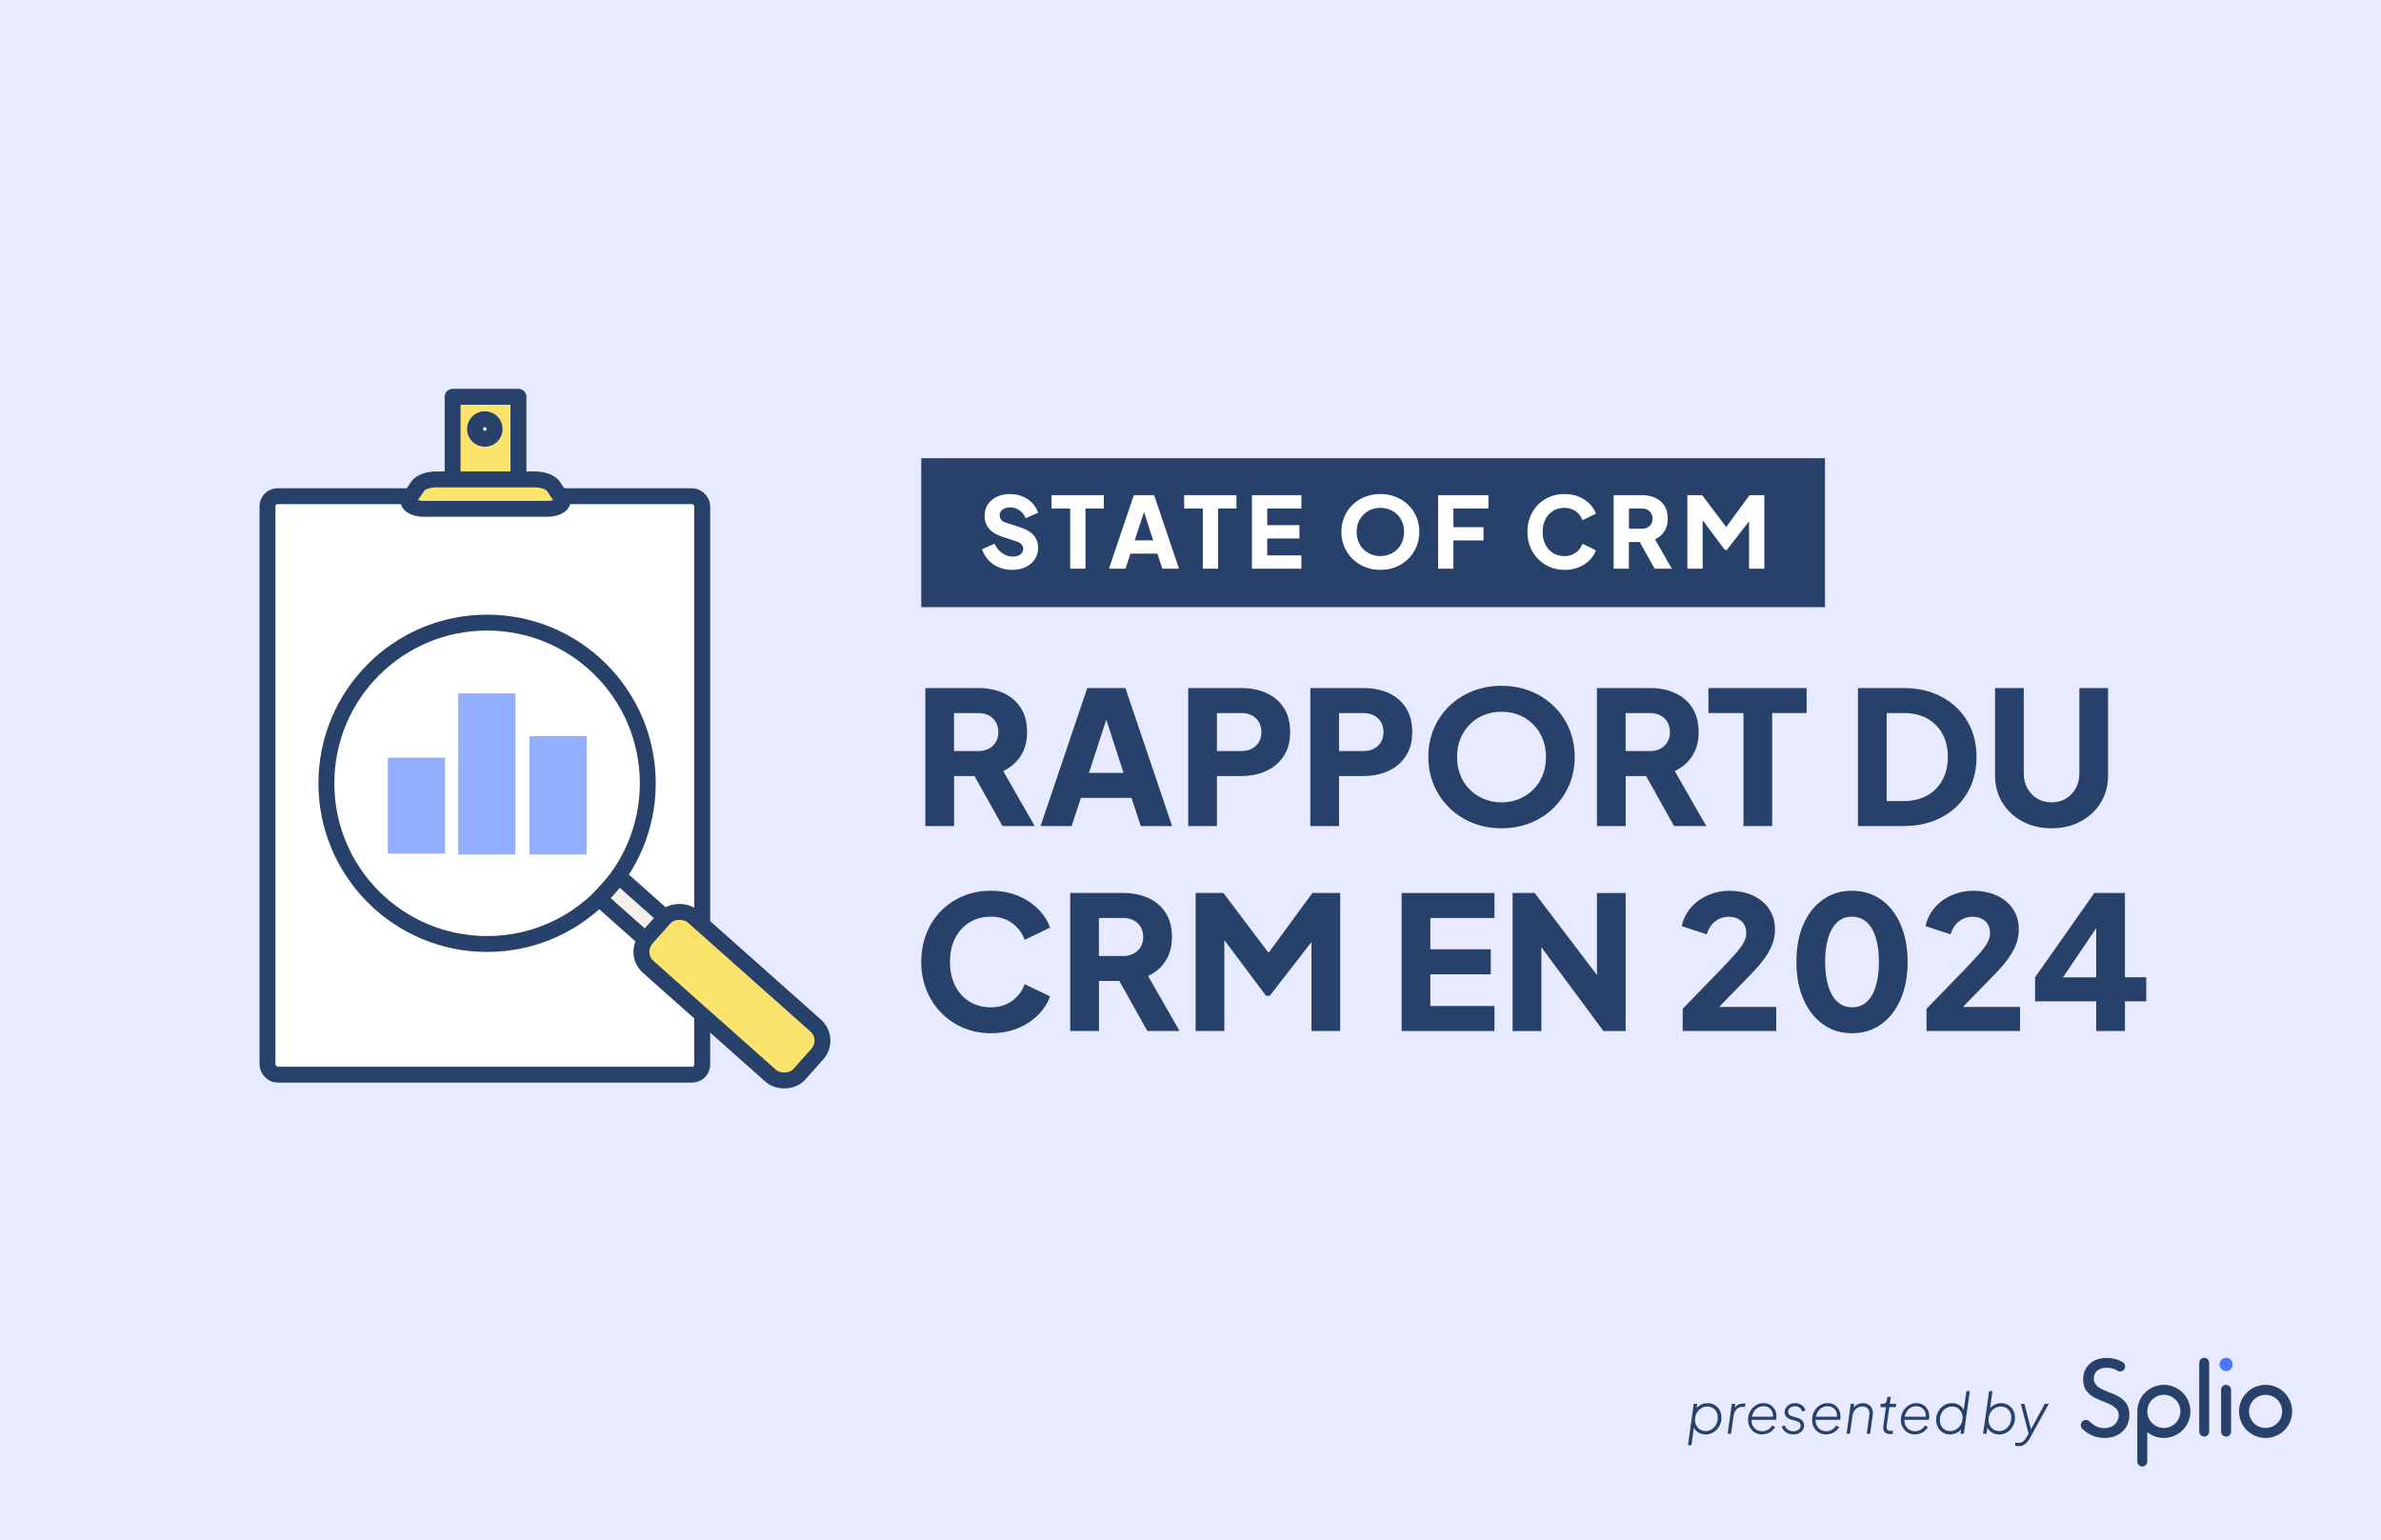 <?xml version="1.0" encoding="UTF-8"?>
<svg id="Calque_1" data-name="Calque 1" xmlns="http://www.w3.org/2000/svg" xmlns:xlink="http://www.w3.org/1999/xlink" viewBox="0 0 770 498">
  <defs>
    <style>
      .cls-1 {
        filter: url(#drop-shadow-1);
      }

      .cls-2 {
        fill: #f4efe8;
      }

      .cls-2, .cls-3, .cls-4, .cls-5 {
        stroke: #27416b;
        stroke-linejoin: round;
        stroke-width: 5.14px;
      }

      .cls-6 {
        fill: #e8ebff;
      }

      .cls-3, .cls-4, .cls-5 {
        stroke-linecap: round;
      }

      .cls-3, .cls-7 {
        fill: none;
      }

      .cls-8 {
        fill: #27416b;
      }

      .cls-4 {
        fill: #f4efe8;
      }

      .cls-9 {
        fill: #4878ff;
      }

      .cls-7 {
        stroke: #91aeff;
        stroke-miterlimit: 10;
        stroke-width: 18.49px;
      }

      .cls-10 {
        fill: #fff;
      }

      .cls-5 {
        fill: #fce36c;
      }
    </style>
    <filter id="drop-shadow-1" x="71.39" y="113.21" width="197.14" height="238.94" filterUnits="userSpaceOnUse">
      <feOffset dx="12.54" dy="12.54"/>
      <feGaussianBlur result="blur" stdDeviation="0"/>
      <feFlood flood-color="#000" flood-opacity=".75"/>
      <feComposite in2="blur" operator="in"/>
      <feComposite in="SourceGraphic"/>
    </filter>
  </defs>
  <rect class="cls-6" x="-52.36" y="-40.34" width="869.66" height="578.68"/>
  <g class="cls-1">
    <g>
      <g>
        <rect class="cls-10" x="73.55" y="148.66" width="140.6" height="187.07" rx="3.82" ry="3.82" transform="translate(1.36 -.8) rotate(.32)"/>
        <rect class="cls-3" x="73.96" y="147.93" width="140.6" height="187.07" rx="3.26" ry="3.26"/>
      </g>
      <rect class="cls-5" x="133.83" y="115.78" width="21.29" height="32.88"/>
      <circle class="cls-4" cx="144.25" cy="126.2" r="3.17"/>
      <path class="cls-5" d="M164.52,152.02h-40.08c-3.34,0-5.69-1.68-4.61-3.29l2.71-4.02c.89-1.32,3.33-2.21,6.08-2.21h31.71c2.74,0,5.19.89,6.08,2.21l2.71,4.02c1.09,1.61-1.26,3.29-4.61,3.29Z"/>
    </g>
    <g>
      <g>
        <circle class="cls-10" cx="144.98" cy="240.78" r="51.97"/>
        <rect class="cls-2" x="202.6" y="264.19" width="9.6" height="61.36" transform="translate(-150.78 254.02) rotate(-48.37)"/>
        <circle class="cls-3" cx="144.98" cy="240.78" r="51.97"/>
        <rect class="cls-5" x="213.26" y="276.54" width="21.8" height="66.16" rx="6.54" ry="6.54" transform="translate(-156.18 271.49) rotate(-48.37)"/>
      </g>
      <g>
        <line class="cls-7" x1="122.11" y1="232.49" x2="122.11" y2="263.51"/>
        <line class="cls-7" x1="144.89" y1="211.71" x2="144.89" y2="263.79"/>
        <line class="cls-7" x1="167.93" y1="225.56" x2="167.93" y2="263.79"/>
      </g>
    </g>
  </g>
  <g>
    <g>
      <path class="cls-8" d="M545.88,467.33l1.86-13.33h1.11l-.35,2.44-.36-.36c.41-.71.98-1.26,1.7-1.68.72-.41,1.51-.62,2.39-.62s1.67.21,2.33.62c.67.41,1.19.97,1.57,1.67.38.7.57,1.49.57,2.38,0,.74-.13,1.44-.39,2.11-.26.66-.62,1.24-1.08,1.74-.46.5-1,.89-1.62,1.18-.62.29-1.29.43-2,.43-.89,0-1.69-.22-2.41-.67s-1.23-1.06-1.55-1.84l.2-.16-.84,6.11h-1.11ZM551.55,462.81c.78,0,1.46-.2,2.05-.6.59-.4,1.06-.93,1.4-1.59s.52-1.38.52-2.17c0-.71-.15-1.32-.44-1.86-.29-.53-.69-.95-1.19-1.26-.5-.3-1.09-.46-1.76-.46-.75,0-1.43.2-2.03.59s-1.08.92-1.42,1.57-.52,1.36-.52,2.12c0,.71.15,1.33.45,1.88s.7.98,1.2,1.29c.5.32,1.08.47,1.74.47Z"/>
      <path class="cls-8" d="M558.72,463.68l1.35-9.68h1.11l-.25,1.8-.2-.16c.29-.55.71-.98,1.27-1.29.55-.32,1.18-.47,1.87-.47h.6l-.15,1.09h-.75c-.79,0-1.44.26-1.96.77-.52.51-.84,1.22-.98,2.11l-.82,5.83h-1.09Z"/>
      <path class="cls-8" d="M569.84,463.9c-.88,0-1.66-.21-2.34-.62s-1.22-.98-1.61-1.69c-.39-.71-.58-1.52-.58-2.42,0-.73.12-1.42.37-2.07.25-.65.6-1.22,1.06-1.72s.99-.89,1.6-1.18c.61-.29,1.27-.43,1.99-.43.85,0,1.59.19,2.21.58.62.39,1.1.91,1.44,1.56.34.65.51,1.36.51,2.14,0,.18-.01.38-.04.58-.03.21-.06.38-.08.53h-8.41l.07-1h7.77l-.51.36c.13-.7.08-1.34-.15-1.91-.23-.56-.59-1.01-1.08-1.34s-1.07-.49-1.72-.49c-.79,0-1.48.2-2.06.6s-1.04.95-1.36,1.64c-.32.69-.48,1.46-.48,2.32,0,.69.15,1.3.46,1.83s.71.94,1.23,1.24c.52.3,1.1.45,1.74.45.71,0,1.33-.17,1.89-.51.55-.34,1.01-.79,1.38-1.35l.91.53c-.26.45-.59.85-1.01,1.21-.42.36-.9.64-1.44.84-.54.2-1.12.3-1.72.3Z"/>
      <path class="cls-8" d="M579.92,463.9c-.6,0-1.15-.11-1.66-.32-.51-.21-.95-.51-1.3-.89s-.62-.83-.79-1.34l.98-.38c.23.61.59,1.08,1.08,1.41.49.33,1.07.5,1.72.5.69,0,1.26-.18,1.7-.53.44-.35.66-.8.66-1.33,0-.36-.12-.67-.37-.92s-.62-.44-1.13-.57l-1.48-.42c-.73-.21-1.28-.51-1.64-.91-.36-.4-.55-.89-.55-1.48,0-.55.15-1.04.45-1.49.3-.44.7-.8,1.2-1.06.5-.26,1.07-.39,1.7-.39.83,0,1.55.21,2.17.64s1.02.99,1.2,1.7l-1,.38c-.2-.55-.5-.97-.91-1.27-.41-.3-.91-.45-1.48-.45-.63,0-1.16.17-1.58.52-.42.35-.63.77-.63,1.29,0,.35.11.65.33.88s.56.42,1.02.56l1.57.46c.67.18,1.21.48,1.63.89.42.41.63.95.63,1.62,0,.55-.16,1.04-.46,1.48-.31.44-.73.78-1.27,1.04s-1.14.38-1.8.38Z"/>
      <path class="cls-8" d="M590.55,463.9c-.88,0-1.66-.21-2.34-.62s-1.22-.98-1.61-1.69c-.39-.71-.58-1.52-.58-2.42,0-.73.12-1.42.37-2.07.25-.65.6-1.22,1.06-1.72s.99-.89,1.6-1.18c.61-.29,1.27-.43,1.99-.43.85,0,1.59.19,2.21.58.62.39,1.1.91,1.44,1.56.34.65.51,1.36.51,2.14,0,.18-.01.38-.04.58-.03.21-.06.38-.08.53h-8.41l.07-1h7.77l-.51.36c.13-.7.08-1.34-.15-1.91-.23-.56-.59-1.01-1.08-1.34s-1.07-.49-1.72-.49c-.79,0-1.48.2-2.06.6s-1.04.95-1.36,1.64c-.32.69-.48,1.46-.48,2.32,0,.69.15,1.3.46,1.83s.71.94,1.23,1.24c.52.3,1.1.45,1.74.45.71,0,1.33-.17,1.89-.51.55-.34,1.01-.79,1.38-1.35l.91.53c-.26.45-.59.85-1.01,1.21-.42.36-.9.64-1.44.84-.54.2-1.12.3-1.72.3Z"/>
      <path class="cls-8" d="M597.17,463.68l1.35-9.68h1.09l-.27,1.95-.25-.11c.29-.64.74-1.15,1.36-1.51.61-.36,1.29-.55,2.01-.55.68,0,1.28.16,1.8.47s.9.76,1.16,1.33c.26.57.33,1.23.22,1.99l-.86,6.11h-1.09l.84-6.05c.12-.88-.03-1.56-.46-2.04-.43-.49-1.01-.73-1.77-.73-.57,0-1.08.13-1.54.39-.46.26-.83.62-1.12,1.08-.29.46-.48.98-.57,1.56l-.8,5.8h-1.09Z"/>
      <path class="cls-8" d="M611.26,463.79c-.83,0-1.43-.23-1.81-.7-.38-.47-.51-1.14-.39-2.01l.84-6.03h-1.82l.16-1.04h.64c.37,0,.67-.12.9-.35.24-.23.38-.53.43-.91l.15-1h1.11l-.31,2.26h2.1l-.15,1.04h-2.1l-.86,6.11c-.04.27-.04.53,0,.77.04.25.15.45.35.6.19.15.5.23.93.23.12,0,.25,0,.39-.02.14-.01.25-.02.34-.04l-.07,1.02c-.13.04-.28.06-.45.06-.16,0-.29,0-.37,0Z"/>
      <path class="cls-8" d="M619.26,463.9c-.88,0-1.66-.21-2.34-.62s-1.22-.98-1.61-1.69c-.39-.71-.58-1.52-.58-2.42,0-.73.12-1.42.37-2.07.25-.65.6-1.22,1.06-1.72s.99-.89,1.6-1.18c.61-.29,1.27-.43,1.99-.43.85,0,1.59.19,2.21.58.62.39,1.1.91,1.44,1.56.34.65.51,1.36.51,2.14,0,.18-.01.38-.04.58-.03.21-.06.38-.08.53h-8.41l.07-1h7.77l-.51.36c.13-.7.08-1.34-.15-1.91-.23-.56-.59-1.01-1.08-1.34s-1.07-.49-1.72-.49c-.79,0-1.48.2-2.06.6s-1.04.95-1.36,1.64c-.32.69-.48,1.46-.48,2.32,0,.69.15,1.3.46,1.83s.71.94,1.23,1.24c.52.3,1.1.45,1.74.45.71,0,1.33-.17,1.89-.51.55-.34,1.01-.79,1.38-1.35l.91.53c-.26.45-.59.85-1.01,1.21-.42.36-.9.64-1.44.84-.54.2-1.12.3-1.72.3Z"/>
      <path class="cls-8" d="M630.62,463.9c-.88,0-1.65-.21-2.32-.62-.67-.41-1.2-.98-1.58-1.69-.38-.71-.57-1.51-.57-2.4,0-.74.13-1.44.38-2.09.25-.65.61-1.22,1.08-1.72s1-.89,1.62-1.18c.62-.29,1.29-.43,2.02-.43.91,0,1.71.22,2.4.65.69.43,1.19,1.02,1.5,1.78l-.15.24.91-6.56h1.11l-1.93,13.8h-1.09l.33-2.46.36.27c-.39.75-.95,1.34-1.69,1.77s-1.53.64-2.4.64ZM630.66,462.81c.77,0,1.45-.2,2.06-.6.61-.4,1.09-.93,1.44-1.59s.53-1.37.53-2.15c0-.72-.15-1.34-.46-1.88-.3-.53-.71-.95-1.22-1.26-.51-.3-1.09-.46-1.73-.46-.75,0-1.43.2-2.03.59s-1.07.92-1.41,1.59c-.34.66-.51,1.39-.51,2.18,0,.68.14,1.29.42,1.83s.67.97,1.18,1.28c.5.31,1.08.46,1.74.46Z"/>
      <path class="cls-8" d="M646.52,463.9c-.89,0-1.69-.22-2.41-.67s-1.23-1.06-1.55-1.84l.2-.16-.33,2.46h-1.11l1.93-13.8h1.11l-.93,6.56-.36-.36c.41-.71.98-1.26,1.7-1.68.72-.41,1.51-.62,2.39-.62s1.67.21,2.33.62c.67.41,1.19.97,1.57,1.67.38.7.57,1.49.57,2.38,0,.74-.13,1.44-.39,2.11-.26.66-.62,1.24-1.08,1.74-.46.5-1,.89-1.62,1.18-.62.29-1.29.43-2,.43ZM646.48,462.81c.78,0,1.46-.2,2.05-.6.59-.4,1.06-.93,1.4-1.59s.52-1.38.52-2.17c0-.71-.15-1.32-.44-1.86-.29-.53-.69-.95-1.19-1.26-.5-.3-1.09-.46-1.76-.46-.75,0-1.43.2-2.03.59s-1.08.92-1.42,1.57-.52,1.36-.52,2.12c0,.71.15,1.33.45,1.88s.7.98,1.2,1.29c.5.32,1.08.47,1.74.47Z"/>
      <path class="cls-8" d="M652.83,467.7c-.18,0-.37-.02-.57-.05s-.39-.08-.57-.15l.07-.98c.16.02.32.05.49.07.17.02.33.04.49.04.41-.01.77-.08,1.07-.21.3-.13.57-.33.81-.6s.49-.62.75-1.05l.93-1.59-.11,1.02-2.68-10.21h1.17l2.28,8.81h-.47l4.81-8.81h1.28l-6.09,11.08c-.22.4-.5.81-.83,1.21-.33.41-.73.74-1.19,1.01-.46.27-1,.4-1.62.4Z"/>
    </g>
    <g>
      <path class="cls-9" d="M718.42,442.78c-.42-.41-.62-.91-.62-1.52s.21-1.11.62-1.52c.42-.41.92-.61,1.52-.61s1.09.2,1.49.61c.39.41.59.91.59,1.52s-.2,1.11-.59,1.52c-.39.41-.89.61-1.49.61s-1.1-.2-1.52-.61Z"/>
      <path class="cls-8" d="M732.68,451.09c2.95,0,5.36,2.4,5.36,5.36s-2.4,5.36-5.36,5.36-5.36-2.4-5.36-5.36,2.4-5.36,5.36-5.36M732.68,447.86c-4.74,0-8.59,3.84-8.59,8.59s3.84,8.59,8.59,8.59,8.59-3.84,8.59-8.59-3.84-8.59-8.59-8.59h0Z"/>
      <path class="cls-8" d="M673.38,459.75c.62-.69,1.7-.72,2.36-.07h0c.37.36.8.72,1.29,1.08.49.36,1.04.63,1.63.82.59.19,1.21.29,1.86.29,1.38,0,2.51-.41,3.37-1.22.86-.81,1.29-1.79,1.29-2.93,0-.53-.11-1.01-.32-1.44-.21-.43-.51-.8-.87-1.09-.37-.29-.8-.57-1.29-.85-.49-.27-1.01-.51-1.57-.72-.56-.2-1.12-.43-1.71-.69-.58-.26-1.15-.51-1.71-.77-.56-.25-1.08-.57-1.57-.96-.49-.38-.92-.8-1.28-1.24-.37-.44-.66-.99-.87-1.65-.21-.65-.32-1.37-.32-2.17,0-2.06.69-3.75,2.08-5.04,1.38-1.3,3.28-1.94,5.69-1.94,1.79,0,3.45.44,4.98,1.32.84.49,1.1,1.59.52,2.38h0c-.48.66-1.4.88-2.1.45-1.08-.66-2.26-.98-3.54-.98s-2.35.32-3.08.95c-.74.63-1.1,1.46-1.1,2.49,0,.61.13,1.14.4,1.62s.62.86,1.06,1.18c.44.31.95.6,1.53.87.57.27,1.18.53,1.81.77.64.24,1.27.5,1.91.77.64.27,1.24.6,1.81.98.57.38,1.08.82,1.53,1.29.44.48.8,1.08,1.06,1.8.26.73.39,1.54.39,2.44,0,2.25-.74,4.07-2.22,5.46-1.48,1.39-3.4,2.09-5.78,2.09-1.65,0-3.19-.36-4.63-1.09-1.01-.51-1.89-1.17-2.66-2-.57-.61-.54-1.57.01-2.18h.01Z"/>
      <path class="cls-8" d="M699.78,447.86c-4.74,0-8.59,3.84-8.59,8.59,0,.05,0,16.2,0,16.2,0,.89.72,1.61,1.61,1.61h0c.89,0,1.61-.72,1.61-1.61v-9.5c1.47,1.17,3.33,1.88,5.36,1.88,4.74,0,8.59-3.84,8.59-8.59s-3.84-8.59-8.59-8.59ZM699.78,461.8c-2.95,0-5.36-2.4-5.36-5.36s2.4-5.36,5.36-5.36,5.36,2.4,5.36,5.36-2.4,5.36-5.36,5.36Z"/>
      <path class="cls-8" d="M712.83,439.13c-.89,0-1.61.72-1.61,1.61v22.23c0,.89.72,1.61,1.61,1.61s1.61-.72,1.61-1.61v-22.23c0-.89-.72-1.61-1.61-1.61Z"/>
      <path class="cls-8" d="M719.9,447.86c-.89,0-1.61.72-1.61,1.61v13.51c0,.89.72,1.61,1.61,1.61s1.61-.72,1.61-1.61v-13.51c0-.89-.72-1.61-1.61-1.61Z"/>
    </g>
  </g>
  <g>
    <g>
      <path class="cls-8" d="M299.25,267.15v-44.64h17.08c3.08,0,5.8.54,8.18,1.62,2.38,1.08,4.24,2.68,5.6,4.79,1.36,2.12,2.04,4.73,2.04,7.85s-.7,5.62-2.1,7.76c-1.4,2.14-3.28,3.74-5.63,4.82l10.19,17.79h-10.43l-11.02-19.71,5.99,3.54h-10.6v16.18h-9.29ZM308.53,242.89h7.85c1.32,0,2.46-.26,3.42-.78.96-.52,1.71-1.24,2.25-2.16.54-.92.81-1.98.81-3.17s-.27-2.32-.81-3.24c-.54-.92-1.29-1.64-2.25-2.16-.96-.52-2.1-.78-3.42-.78h-7.85v12.28Z"/>
      <path class="cls-8" d="M336.51,267.15l15.1-44.64h12.34l15.1,44.64h-10.13l-3-9.11h-16.36l-3,9.11h-10.07ZM352.15,249.95h11.2l-6.83-21.09h2.52l-6.89,21.09Z"/>
      <path class="cls-8" d="M384.26,267.15v-44.64h17.14c3.08,0,5.8.54,8.18,1.62,2.38,1.08,4.24,2.68,5.6,4.79,1.36,2.12,2.04,4.73,2.04,7.85s-.69,5.61-2.07,7.73c-1.38,2.12-3.26,3.73-5.63,4.82-2.38,1.1-5.08,1.65-8.12,1.65h-7.85v16.18h-9.29ZM393.55,242.89h7.91c1.32,0,2.46-.26,3.42-.78.96-.52,1.71-1.24,2.25-2.16.54-.92.81-1.98.81-3.17s-.27-2.32-.81-3.24-1.29-1.64-2.25-2.16c-.96-.52-2.1-.78-3.42-.78h-7.91v12.28Z"/>
      <path class="cls-8" d="M423.75,267.15v-44.64h17.14c3.08,0,5.8.54,8.18,1.62,2.38,1.08,4.24,2.68,5.6,4.79,1.36,2.12,2.04,4.73,2.04,7.85s-.69,5.61-2.07,7.73c-1.38,2.12-3.26,3.73-5.63,4.82-2.38,1.1-5.08,1.65-8.12,1.65h-7.85v16.18h-9.29ZM433.03,242.89h7.91c1.32,0,2.46-.26,3.42-.78.96-.52,1.71-1.24,2.25-2.16.54-.92.81-1.98.81-3.17s-.27-2.32-.81-3.24-1.29-1.64-2.25-2.16c-.96-.52-2.1-.78-3.42-.78h-7.91v12.28Z"/>
      <path class="cls-8" d="M485.58,267.87c-3.36,0-6.47-.58-9.35-1.74s-5.38-2.79-7.52-4.88c-2.14-2.1-3.8-4.54-5-7.34-1.2-2.79-1.8-5.83-1.8-9.11s.59-6.31,1.77-9.11c1.18-2.79,2.84-5.23,4.97-7.31,2.14-2.08,4.64-3.69,7.52-4.85,2.88-1.16,6.01-1.74,9.41-1.74s6.53.58,9.41,1.74c2.88,1.16,5.38,2.78,7.52,4.85,2.14,2.08,3.79,4.51,4.97,7.31,1.18,2.8,1.77,5.83,1.77,9.11s-.6,6.31-1.8,9.11c-1.2,2.8-2.87,5.24-5,7.34s-4.64,3.72-7.52,4.88c-2.88,1.16-5.99,1.74-9.35,1.74ZM485.58,259.48c2.04,0,3.92-.36,5.66-1.08,1.74-.72,3.27-1.73,4.58-3.03s2.34-2.85,3.06-4.64c.72-1.8,1.08-3.77,1.08-5.93s-.36-4.12-1.08-5.9-1.74-3.33-3.06-4.64-2.85-2.33-4.58-3.03c-1.74-.7-3.62-1.05-5.66-1.05s-3.92.35-5.66,1.05c-1.74.7-3.27,1.71-4.58,3.03-1.32,1.32-2.34,2.87-3.06,4.64-.72,1.78-1.08,3.74-1.08,5.9s.36,4.13,1.08,5.93c.72,1.8,1.74,3.35,3.06,4.64,1.32,1.3,2.85,2.31,4.58,3.03s3.62,1.08,5.66,1.08Z"/>
      <path class="cls-8" d="M516.43,267.15v-44.64h17.08c3.08,0,5.8.54,8.18,1.62,2.38,1.08,4.24,2.68,5.6,4.79,1.36,2.12,2.04,4.73,2.04,7.85s-.7,5.62-2.1,7.76c-1.4,2.14-3.28,3.74-5.63,4.82l10.19,17.79h-10.42l-11.02-19.71,5.99,3.54h-10.6v16.18h-9.29ZM525.72,242.89h7.85c1.32,0,2.46-.26,3.42-.78.96-.52,1.71-1.24,2.25-2.16.54-.92.81-1.98.81-3.17s-.27-2.32-.81-3.24-1.29-1.64-2.25-2.16c-.96-.52-2.1-.78-3.42-.78h-7.85v12.28Z"/>
      <path class="cls-8" d="M563.82,267.15v-36.55h-11.32v-8.09h31.75v8.09h-11.14v36.55h-9.29Z"/>
      <path class="cls-8" d="M600.85,267.15v-44.64h14.56c4.83,0,9.03.96,12.58,2.88,3.55,1.92,6.31,4.55,8.27,7.91,1.96,3.36,2.94,7.19,2.94,11.5s-.98,8.16-2.94,11.53c-1.96,3.38-4.71,6.02-8.27,7.94-3.56,1.92-7.75,2.88-12.58,2.88h-14.56ZM610.14,259.06h5.51c2.92,0,5.43-.59,7.55-1.77,2.12-1.18,3.76-2.84,4.94-4.97,1.18-2.14,1.77-4.64,1.77-7.52s-.59-5.43-1.77-7.55c-1.18-2.12-2.83-3.75-4.94-4.91-2.12-1.16-4.63-1.74-7.55-1.74h-5.51v28.46Z"/>
      <path class="cls-8" d="M663.46,267.87c-3.51,0-6.65-.74-9.41-2.22-2.76-1.48-4.92-3.5-6.5-6.08s-2.37-5.5-2.37-8.78v-28.28h9.29v27.68c0,1.76.39,3.35,1.17,4.76.78,1.42,1.85,2.53,3.21,3.33,1.36.8,2.9,1.2,4.61,1.2s3.3-.4,4.64-1.2c1.34-.8,2.4-1.91,3.18-3.33.78-1.42,1.17-3,1.17-4.76v-27.68h9.29v28.28c0,3.28-.79,6.2-2.37,8.78s-3.74,4.6-6.5,6.08c-2.76,1.48-5.89,2.22-9.41,2.22Z"/>
      <path class="cls-8" d="M320.46,334.15c-3.2,0-6.16-.58-8.9-1.74-2.74-1.16-5.12-2.78-7.16-4.85-2.04-2.08-3.62-4.51-4.76-7.31-1.14-2.79-1.71-5.85-1.71-9.17s.56-6.38,1.68-9.2c1.12-2.82,2.7-5.25,4.73-7.31,2.04-2.06,4.42-3.66,7.16-4.79,2.74-1.14,5.72-1.71,8.96-1.71s6.14.54,8.72,1.62c2.58,1.08,4.76,2.52,6.56,4.31,1.8,1.8,3.08,3.79,3.83,5.99l-8.21,3.96c-.76-2.16-2.09-3.94-3.98-5.36-1.9-1.42-4.2-2.13-6.92-2.13s-4.95.62-6.95,1.86c-2,1.24-3.55,2.95-4.64,5.12-1.1,2.18-1.65,4.72-1.65,7.64s.55,5.47,1.65,7.67c1.1,2.2,2.65,3.92,4.64,5.15,2,1.24,4.31,1.86,6.95,1.86s5.02-.71,6.92-2.13c1.9-1.42,3.23-3.21,3.98-5.36l8.21,3.95c-.76,2.2-2.04,4.19-3.83,5.99-1.8,1.8-3.98,3.24-6.56,4.31-2.58,1.08-5.48,1.62-8.72,1.62Z"/>
      <path class="cls-8" d="M346.1,333.43v-44.64h17.08c3.08,0,5.8.54,8.18,1.62,2.38,1.08,4.24,2.68,5.6,4.79,1.36,2.12,2.04,4.73,2.04,7.85s-.7,5.62-2.1,7.76c-1.4,2.14-3.27,3.75-5.63,4.82l10.19,17.79h-10.43l-11.02-19.71,5.99,3.54h-10.6v16.18h-9.29ZM355.38,309.17h7.85c1.32,0,2.46-.26,3.42-.78s1.71-1.24,2.25-2.16c.54-.92.81-1.98.81-3.18s-.27-2.32-.81-3.24c-.54-.92-1.29-1.64-2.25-2.16s-2.1-.78-3.42-.78h-7.85v12.28Z"/>
      <path class="cls-8" d="M386.66,333.43v-44.64h8.99l16.72,22.17h-4.19l16.24-22.17h8.99v44.64h-9.29v-34.39l3.71.84-17.2,22.17h-1.2l-16.6-22.17,3.12-.84v34.39h-9.29Z"/>
      <path class="cls-8" d="M453.28,333.43v-44.64h30.02v8.09h-20.73v10.12h19.53v8.09h-19.53v10.25h20.73v8.09h-30.02Z"/>
      <path class="cls-8" d="M489.17,333.43v-44.64h7.13l23.97,31.58-3.83.9v-32.47h9.29v44.64h-7.19l-23.55-31.81,3.48-.9v32.71h-9.29Z"/>
      <path class="cls-8" d="M544.17,333.43v-7.19l11.98-12.34c2.36-2.44,4.14-4.36,5.36-5.78,1.22-1.42,2.06-2.61,2.52-3.56.46-.96.69-1.9.69-2.82,0-1.64-.53-2.92-1.59-3.86-1.06-.94-2.39-1.41-3.98-1.41s-3.1.47-4.37,1.41c-1.28.94-2.22,2.37-2.82,4.28l-8.09-2.64c.48-2.32,1.48-4.33,3-6.05,1.52-1.72,3.35-3.05,5.51-3.98s4.41-1.41,6.77-1.41c2.96,0,5.55.52,7.79,1.56,2.24,1.04,3.97,2.5,5.21,4.37,1.24,1.88,1.86,4.07,1.86,6.59,0,1.6-.28,3.17-.84,4.7-.56,1.54-1.41,3.1-2.55,4.67-1.14,1.58-2.61,3.29-4.4,5.12l-10.25,10.54h18.45v7.79h-30.26Z"/>
      <path class="cls-8" d="M598.93,334.15c-3.56,0-6.68-.96-9.38-2.88-2.7-1.92-4.8-4.61-6.32-8.09-1.52-3.48-2.28-7.51-2.28-12.1s.75-8.67,2.25-12.1c1.5-3.43,3.59-6.11,6.29-8.03s5.82-2.88,9.38-2.88,6.8.96,9.5,2.88,4.79,4.6,6.29,8.06c1.5,3.46,2.25,7.48,2.25,12.07s-.75,8.62-2.25,12.07c-1.5,3.46-3.59,6.15-6.29,8.09-2.7,1.94-5.84,2.91-9.44,2.91ZM598.99,325.76c1.84,0,3.39-.58,4.67-1.74,1.28-1.16,2.26-2.83,2.94-5.03.68-2.2,1.02-4.83,1.02-7.91s-.34-5.7-1.02-7.88c-.68-2.18-1.67-3.84-2.97-5s-2.89-1.74-4.76-1.74-3.4.58-4.67,1.74-2.26,2.83-2.94,5c-.68,2.18-1.02,4.8-1.02,7.88s.34,5.65,1.02,7.85c.68,2.2,1.67,3.88,2.97,5.06,1.3,1.18,2.89,1.77,4.76,1.77Z"/>
      <path class="cls-8" d="M623.02,333.43v-7.19l11.98-12.34c2.36-2.44,4.14-4.36,5.36-5.78,1.22-1.42,2.06-2.61,2.52-3.56.46-.96.69-1.9.69-2.82,0-1.64-.53-2.92-1.59-3.86-1.06-.94-2.39-1.41-3.98-1.41s-3.1.47-4.37,1.41c-1.28.94-2.22,2.37-2.82,4.28l-8.09-2.64c.48-2.32,1.48-4.33,3-6.05,1.52-1.72,3.35-3.05,5.51-3.98s4.41-1.41,6.77-1.41c2.96,0,5.55.52,7.79,1.56,2.24,1.04,3.97,2.5,5.21,4.37,1.24,1.88,1.86,4.07,1.86,6.59,0,1.6-.28,3.17-.84,4.7-.56,1.54-1.41,3.1-2.55,4.67-1.14,1.58-2.61,3.29-4.4,5.12l-10.25,10.54h18.45v7.79h-30.26Z"/>
      <path class="cls-8" d="M677.9,333.43v-9.59h-19.77v-7.79l19.17-27.26h9.89v27.26h6.89v7.79h-6.89v9.59h-9.29ZM664.9,319.41l-1.74-3.35h14.74v-20.07l2.34.72-15.34,22.71Z"/>
    </g>
    <g>
      <rect class="cls-8" x="297.93" y="148.19" width="292.27" height="48.16"/>
      <g>
        <path class="cls-10" d="M327.27,184.3c-1.49,0-2.89-.27-4.2-.81-1.31-.54-2.44-1.31-3.38-2.31-.95-1-1.65-2.18-2.12-3.54l4.05-1.82c.6,1.3,1.42,2.32,2.47,3.06,1.05.74,2.22,1.12,3.49,1.12.68,0,1.27-.11,1.75-.32.49-.21.87-.51,1.15-.88.28-.37.41-.81.41-1.32,0-.55-.17-1.03-.51-1.42-.34-.39-.87-.71-1.6-.94l-4.66-1.53c-1.89-.62-3.32-1.49-4.28-2.63-.96-1.14-1.44-2.5-1.44-4.1,0-1.4.35-2.64,1.04-3.7.69-1.06,1.66-1.89,2.9-2.49,1.24-.6,2.67-.89,4.29-.89,1.42,0,2.74.24,3.96.73,1.21.49,2.26,1.18,3.14,2.07.88.89,1.55,1.97,1.99,3.22l-4.02,1.82c-.45-1.11-1.12-1.97-2.01-2.6-.89-.63-1.91-.94-3.06-.94-.66,0-1.24.11-1.75.32-.51.21-.9.52-1.18.91-.28.39-.41.85-.41,1.36,0,.55.18,1.04.54,1.45.36.41.9.74,1.63.97l4.56,1.47c1.91.62,3.34,1.48,4.29,2.58.95,1.11,1.42,2.46,1.42,4.05,0,1.38-.36,2.61-1.08,3.69-.72,1.07-1.72,1.91-2.98,2.52-1.27.61-2.74.91-4.42.91Z"/>
        <path class="cls-10" d="M346.09,183.91v-19.46h-6.03v-4.31h16.91v4.31h-5.94v19.46h-4.95Z"/>
        <path class="cls-10" d="M358.63,183.91l8.04-23.77h6.57l8.04,23.77h-5.39l-1.6-4.85h-8.71l-1.6,4.85h-5.36ZM366.96,174.75h5.97l-3.64-11.23h1.34l-3.67,11.23Z"/>
        <path class="cls-10" d="M388.98,183.91v-19.46h-6.03v-4.31h16.91v4.31h-5.93v19.46h-4.95Z"/>
        <path class="cls-10" d="M404.87,183.91v-23.77h15.99v4.31h-11.04v5.39h10.4v4.31h-10.4v5.46h11.04v4.31h-15.99Z"/>
        <path class="cls-10" d="M446.41,184.3c-1.79,0-3.45-.31-4.98-.93-1.53-.62-2.87-1.48-4.01-2.6-1.14-1.12-2.03-2.42-2.66-3.91-.64-1.49-.96-3.11-.96-4.85s.31-3.36.94-4.85c.63-1.49,1.51-2.79,2.65-3.89,1.14-1.11,2.47-1.97,4-2.58,1.53-.62,3.2-.93,5.01-.93s3.48.31,5.01.93c1.53.62,2.87,1.48,4,2.58,1.14,1.11,2.02,2.4,2.65,3.89s.94,3.11.94,4.85-.32,3.36-.96,4.85c-.64,1.49-1.53,2.79-2.66,3.91-1.14,1.12-2.47,1.98-4,2.6-1.53.62-3.19.93-4.98.93ZM446.41,179.83c1.08,0,2.09-.19,3.02-.57.93-.38,1.74-.92,2.44-1.61.7-.69,1.24-1.52,1.63-2.47.38-.96.57-2.01.57-3.16s-.19-2.2-.57-3.14c-.38-.95-.93-1.77-1.63-2.47-.7-.7-1.52-1.24-2.44-1.61-.92-.37-1.93-.56-3.02-.56s-2.09.19-3.02.56c-.92.37-1.74.91-2.44,1.61-.7.7-1.24,1.53-1.63,2.47-.38.95-.57,1.99-.57,3.14s.19,2.2.57,3.16c.38.96.93,1.78,1.63,2.47.7.69,1.52,1.23,2.44,1.61.93.38,1.93.57,3.02.57Z"/>
        <path class="cls-10" d="M465.08,183.91v-23.77h16.27v4.31h-11.33v6.03h9.73v4.31h-9.73v9.13h-4.95Z"/>
        <path class="cls-10" d="M505.95,184.3c-1.7,0-3.28-.31-4.74-.93-1.46-.62-2.73-1.48-3.81-2.58-1.08-1.11-1.93-2.4-2.54-3.89-.61-1.49-.91-3.12-.91-4.88s.3-3.4.89-4.9c.6-1.5,1.44-2.8,2.52-3.89,1.08-1.1,2.36-1.95,3.81-2.55,1.46-.61,3.05-.91,4.77-.91s3.27.29,4.64.86c1.37.57,2.54,1.34,3.49,2.3.96.96,1.64,2.02,2.04,3.19l-4.37,2.11c-.4-1.15-1.11-2.1-2.12-2.86-1.01-.75-2.24-1.13-3.69-1.13s-2.64.33-3.7.99c-1.06.66-1.89,1.57-2.47,2.73-.59,1.16-.88,2.52-.88,4.07s.29,2.91.88,4.08c.58,1.17,1.41,2.08,2.47,2.74,1.06.66,2.3.99,3.7.99s2.67-.38,3.69-1.13c1.01-.75,1.72-1.71,2.12-2.86l4.37,2.11c-.4,1.17-1.08,2.23-2.04,3.19-.96.96-2.12,1.72-3.49,2.3-1.37.57-2.92.86-4.64.86Z"/>
        <path class="cls-10" d="M521.84,183.91v-23.77h9.09c1.64,0,3.09.29,4.36.86,1.27.57,2.26,1.43,2.98,2.55.72,1.13,1.08,2.52,1.08,4.18s-.37,2.99-1.12,4.13c-.74,1.14-1.74,1.99-3,2.57l5.42,9.48h-5.55l-5.87-10.5,3.19,1.88h-5.65v8.62h-4.95ZM526.79,170.99h4.18c.7,0,1.31-.14,1.82-.41.51-.28.91-.66,1.2-1.15.29-.49.43-1.05.43-1.69s-.14-1.23-.43-1.72c-.29-.49-.69-.87-1.2-1.15-.51-.28-1.12-.41-1.82-.41h-4.18v6.54Z"/>
        <path class="cls-10" d="M545.68,183.91v-23.77h4.79l8.9,11.81h-2.23l8.65-11.81h4.79v23.77h-4.95v-18.32l1.98.45-9.16,11.81h-.64l-8.84-11.81,1.66-.45v18.32h-4.95Z"/>
      </g>
    </g>
  </g>
</svg>